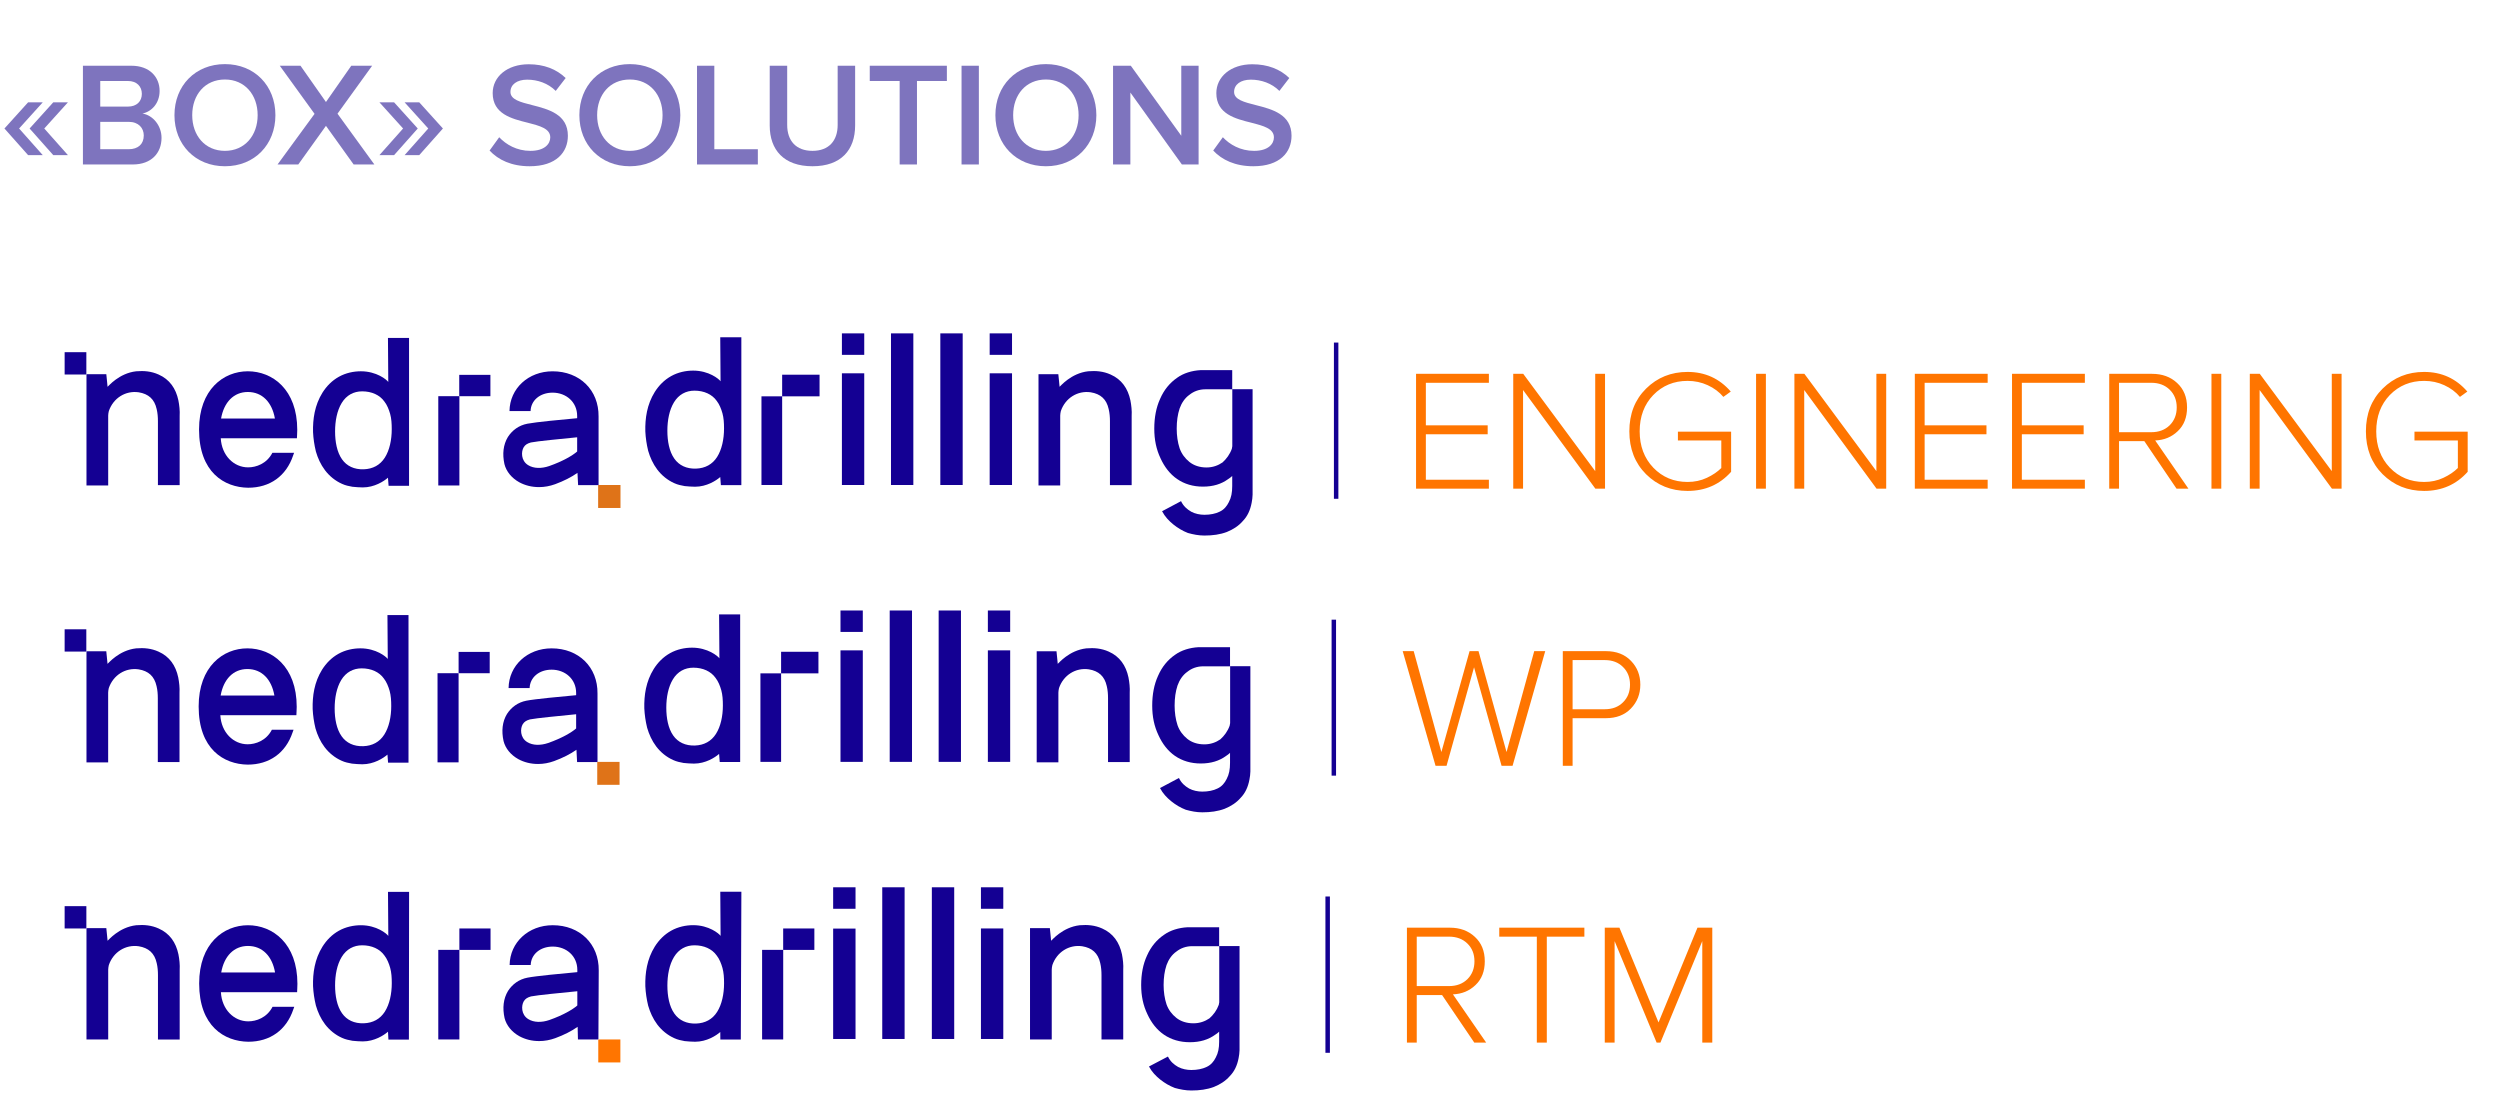 <?xml version="1.0" encoding="UTF-8"?> <svg xmlns="http://www.w3.org/2000/svg" width="152" height="67" viewBox="0 0 152 67" fill="none"><path d="M90.524 29.712H86.096V22.729H90.524V23.273H86.692V25.859H90.451V26.403H86.692V29.167H90.524V29.712ZM97.586 29.712H96.999L92.602 23.713V29.712H92.005V22.729H92.613L96.989 28.644V22.729H97.586V29.712ZM102.603 29.848C101.605 29.848 100.764 29.509 100.08 28.832C99.403 28.155 99.064 27.286 99.064 26.225C99.064 25.164 99.403 24.299 100.08 23.629C100.764 22.952 101.605 22.613 102.603 22.613C103.664 22.613 104.54 23.011 105.231 23.807L104.781 24.131C104.529 23.831 104.212 23.594 103.828 23.419C103.451 23.245 103.043 23.158 102.603 23.158C101.773 23.158 101.078 23.444 100.52 24.016C99.968 24.589 99.692 25.325 99.692 26.225C99.692 27.119 99.968 27.855 100.52 28.434C101.078 29.014 101.773 29.303 102.603 29.303C103.029 29.303 103.42 29.22 103.776 29.052C104.132 28.885 104.425 28.686 104.655 28.455V26.78H102.017V26.246H105.252V28.686C104.561 29.46 103.678 29.848 102.603 29.848ZM107.366 29.712H106.769V22.729H107.366V29.712ZM114.681 29.712H114.095L109.697 23.713V29.712H109.1V22.729H109.708L114.084 28.644V22.729H114.681V29.712ZM120.85 29.712H116.421V22.729H120.85V23.273H117.018V25.859H120.777V26.403H117.018V29.167H120.85V29.712ZM126.76 29.712H122.331V22.729H126.76V23.273H122.928V25.859H126.686V26.403H122.928V29.167H126.76V29.712ZM133.057 29.712H132.334L130.376 26.822H128.837V29.712H128.241V22.729H130.847C131.462 22.729 131.968 22.913 132.366 23.283C132.77 23.653 132.973 24.149 132.973 24.77C132.973 25.377 132.784 25.859 132.407 26.215C132.038 26.571 131.58 26.759 131.036 26.78L133.057 29.712ZM130.795 26.278C131.256 26.278 131.629 26.138 131.915 25.859C132.202 25.573 132.345 25.21 132.345 24.77C132.345 24.33 132.202 23.971 131.915 23.692C131.629 23.413 131.256 23.273 130.795 23.273H128.837V26.278H130.795ZM135.054 29.712H134.457V22.729H135.054V29.712ZM142.368 29.712H141.782L137.385 23.713V29.712H136.788V22.729H137.395L141.772 28.644V22.729H142.368V29.712ZM147.386 29.848C146.388 29.848 145.547 29.509 144.863 28.832C144.186 28.155 143.847 27.286 143.847 26.225C143.847 25.164 144.186 24.299 144.863 23.629C145.547 22.952 146.388 22.613 147.386 22.613C148.447 22.613 149.323 23.011 150.014 23.807L149.564 24.131C149.312 23.831 148.995 23.594 148.611 23.419C148.234 23.245 147.826 23.158 147.386 23.158C146.555 23.158 145.861 23.444 145.302 24.016C144.751 24.589 144.475 25.325 144.475 26.225C144.475 27.119 144.751 27.855 145.302 28.434C145.861 29.014 146.555 29.303 147.386 29.303C147.812 29.303 148.202 29.22 148.558 29.052C148.914 28.885 149.208 28.686 149.438 28.455V26.78H146.8V26.246H150.035V28.686C149.344 29.46 148.461 29.848 147.386 29.848Z" fill="#FF7500"></path><path d="M5.25 21.413H3.93V22.77H5.25V21.413Z" fill="#140093"></path><path d="M10.846 24.344C10.693 23.616 10.31 23.066 9.64 22.77C9.2 22.574 8.76 22.534 8.282 22.574C7.229 22.692 6.578 23.498 6.54 23.518C6.521 23.242 6.483 23.006 6.464 22.751H5.258V29.516H6.578V29.32C6.578 28.041 6.578 26.527 6.578 25.268C6.578 25.17 6.597 25.091 6.617 24.993C6.885 24.206 7.631 23.734 8.435 23.852C9.028 23.951 9.392 24.265 9.526 24.875C9.583 25.111 9.602 25.366 9.602 25.603C9.602 26.763 9.602 28.179 9.602 29.32V29.497H10.923C10.923 29.438 10.923 29.398 10.923 29.359C10.923 28.081 10.923 26.547 10.923 25.288C10.942 24.973 10.904 24.639 10.846 24.344Z" fill="#140093"></path><path d="M15.068 22.574C13.594 22.574 12.102 23.676 12.102 26.114C12.102 28.71 13.633 29.635 15.087 29.654C16.408 29.654 17.403 28.947 17.824 27.688C17.824 27.688 17.843 27.629 17.881 27.53H16.561C16.216 28.199 15.566 28.416 15.087 28.416C14.207 28.416 13.479 27.688 13.422 26.645H18.053C18.053 26.527 18.073 26.35 18.073 26.134C18.073 23.676 16.561 22.574 15.068 22.574ZM13.441 25.446C13.614 24.462 14.207 23.833 15.068 23.833C15.948 23.833 16.542 24.462 16.714 25.446H13.441Z" fill="#140093"></path><path d="M23.607 23.223C23.512 23.085 22.899 22.574 21.942 22.574C21.502 22.574 21.024 22.672 20.603 22.908C20.181 23.144 19.856 23.479 19.607 23.872C19.129 24.639 19.014 25.485 19.033 26.272C19.052 26.665 19.11 27.058 19.206 27.452C19.32 27.845 19.492 28.238 19.761 28.592C20.028 28.946 20.392 29.241 20.794 29.418C21.005 29.517 21.215 29.556 21.425 29.595C21.636 29.615 21.846 29.635 22.057 29.635C22.765 29.635 23.339 29.261 23.588 29.045L23.626 29.536H24.87V20.548H23.588L23.607 23.223ZM23.397 27.825C23.11 28.278 22.669 28.514 22.114 28.533C21.54 28.553 21.081 28.337 20.794 27.924C20.488 27.491 20.373 26.862 20.373 26.232C20.373 25.603 20.488 24.974 20.775 24.502C21.062 24.029 21.502 23.794 22.019 23.794C22.593 23.794 23.09 24.01 23.378 24.423C23.531 24.619 23.645 24.895 23.722 25.17C23.799 25.445 23.818 25.76 23.818 26.095C23.818 26.744 23.684 27.373 23.397 27.825Z" fill="#140093"></path><path d="M47.555 24.097H46.297V29.487H47.555V24.097ZM49.829 24.097H47.555V22.782H49.829V24.097Z" fill="#140093"></path><path d="M51.188 22.697H52.546V29.488H51.188V22.697ZM51.188 20.269H52.546V21.575H51.188V20.269Z" fill="#140093"></path><path d="M55.531 20.269H54.172V29.488H55.531V20.269Z" fill="#140093"></path><path d="M58.531 20.269H57.172V29.488H58.531V20.269Z" fill="#140093"></path><path d="M60.172 22.697H61.531V29.488H60.172V22.697ZM60.172 20.269H61.531V21.575H60.172V20.269Z" fill="#140093"></path><path d="M75.073 23.663H74.924V27.13C74.924 27.19 74.896 27.22 74.896 27.286C74.776 27.622 74.57 27.899 74.331 28.115C74.062 28.301 73.737 28.422 73.354 28.422C72.938 28.422 72.584 28.301 72.315 28.085C72.047 27.869 71.841 27.592 71.721 27.256C71.601 26.89 71.544 26.487 71.544 26.061C71.544 25.598 71.601 25.201 71.721 24.835C71.841 24.498 72.047 24.192 72.315 24.006C72.584 23.79 72.909 23.669 73.291 23.669H74.919V22.504H72.995C72.464 22.534 71.955 22.69 71.573 22.966C71.127 23.273 70.773 23.699 70.534 24.252C70.294 24.775 70.18 25.388 70.18 26.061C70.18 26.733 70.3 27.316 70.562 27.869C70.802 28.391 71.127 28.818 71.567 29.124C72.013 29.431 72.543 29.587 73.137 29.587C73.76 29.587 74.262 29.431 74.679 29.124C74.77 29.064 74.856 29.004 74.919 28.938V29.551C74.919 29.947 74.862 30.254 74.713 30.53C74.593 30.776 74.416 30.993 74.148 31.113C73.908 31.233 73.583 31.299 73.229 31.299C72.96 31.299 72.663 31.239 72.429 31.113C72.161 30.957 71.955 30.776 71.807 30.47L70.654 31.083C70.831 31.419 71.07 31.666 71.333 31.882C71.601 32.098 71.898 32.278 72.224 32.405C72.549 32.495 72.875 32.561 73.229 32.561C73.731 32.561 74.177 32.501 74.593 32.344C74.976 32.188 75.307 31.978 75.57 31.672C75.838 31.395 76.015 31.029 76.101 30.566C76.129 30.41 76.158 30.23 76.158 30.074V29.797V23.663H75.061H75.073Z" fill="#140093"></path><path d="M68.729 24.343C68.576 23.616 68.193 23.065 67.523 22.77C67.083 22.573 66.643 22.534 66.165 22.573C65.112 22.691 64.461 23.498 64.423 23.517C64.404 23.242 64.365 23.006 64.346 22.75H63.141V29.516H64.461V29.319C64.461 28.041 64.461 26.526 64.461 25.268C64.461 25.169 64.48 25.091 64.499 24.992C64.767 24.206 65.514 23.734 66.318 23.852C66.911 23.95 67.275 24.265 67.408 24.874C67.466 25.11 67.485 25.366 67.485 25.602C67.485 26.762 67.485 28.178 67.485 29.319V29.496H68.805C68.805 29.437 68.805 29.398 68.805 29.359C68.805 28.08 68.805 26.546 68.805 25.287C68.825 24.973 68.786 24.638 68.729 24.343Z" fill="#140093"></path><path d="M43.81 23.182C43.715 23.044 43.102 22.533 42.145 22.533C41.705 22.533 41.227 22.631 40.806 22.867C40.385 23.103 40.059 23.437 39.81 23.831C39.332 24.598 39.217 25.443 39.236 26.23C39.255 26.623 39.313 27.017 39.409 27.41C39.523 27.803 39.696 28.197 39.964 28.551C40.231 28.905 40.595 29.2 40.997 29.377C41.208 29.475 41.418 29.515 41.629 29.554C41.839 29.573 42.05 29.593 42.26 29.593C42.968 29.593 43.542 29.22 43.791 29.003L43.83 29.495H45.074V20.507H43.791L43.81 23.182ZM43.6 27.784C43.313 28.236 42.873 28.472 42.318 28.492C41.743 28.512 41.284 28.295 40.997 27.882C40.691 27.45 40.576 26.82 40.576 26.191C40.576 25.561 40.691 24.932 40.978 24.46C41.265 23.988 41.705 23.752 42.222 23.752C42.796 23.752 43.294 23.968 43.581 24.381C43.734 24.578 43.849 24.853 43.925 25.129C44.002 25.404 44.021 25.719 44.021 26.053C44.021 26.702 43.887 27.331 43.6 27.784Z" fill="#140093"></path><path d="M26.648 29.517H27.931V25.131V24.088H26.648V29.517Z" fill="#140093"></path><path d="M27.922 22.791V24.089H28.553H29.817V22.791H28.553H27.922Z" fill="#140093"></path><path d="M33.599 22.575C32.125 22.575 30.996 23.617 30.977 24.994H32.259C32.278 24.345 32.833 23.873 33.599 23.873C34.421 23.873 35.091 24.443 35.091 25.289V25.427C34.211 25.505 32.565 25.663 32.067 25.761C31.551 25.859 31.149 26.154 30.881 26.567C30.594 27.039 30.536 27.61 30.67 28.219C30.785 28.672 31.11 29.065 31.57 29.321C31.933 29.517 32.335 29.616 32.776 29.616C33.101 29.616 33.426 29.557 33.752 29.439C34.288 29.242 34.747 29.006 35.11 28.75L35.149 29.498H36.393V25.328C36.412 23.715 35.244 22.575 33.599 22.575ZM33.388 28.337C32.929 28.495 32.45 28.495 32.106 28.278C31.666 28.003 31.685 27.452 31.838 27.197C31.933 27.039 32.067 26.961 32.278 26.902C32.661 26.823 34.115 26.685 35.091 26.587V27.452C34.823 27.688 34.23 28.042 33.388 28.337Z" fill="#140093"></path><path d="M81.373 20.828H81.102V30.326H81.373V20.828Z" fill="#140093"></path><path d="M37.726 29.488H36.367V30.885H37.726V29.488Z" fill="#DF7318"></path><path d="M91.964 46.561H91.295L89.622 40.572L87.95 46.561H87.281L85.284 39.589H85.953L87.636 45.725L89.35 39.589H89.894L91.598 45.725L93.281 39.589H93.95L91.964 46.561ZM95.614 46.561H95.018V39.589H97.631C98.279 39.589 98.791 39.788 99.168 40.185C99.544 40.575 99.732 41.056 99.732 41.627C99.732 42.199 99.54 42.683 99.157 43.08C98.781 43.471 98.272 43.666 97.631 43.666H95.614V46.561ZM97.568 43.122C98.028 43.122 98.397 42.983 98.676 42.704C98.962 42.425 99.105 42.066 99.105 41.627C99.105 41.188 98.962 40.83 98.676 40.551C98.397 40.272 98.028 40.133 97.568 40.133H95.614V43.122H97.568Z" fill="#FF7500"></path><path d="M5.248 38.261H3.93V39.616H5.248V38.261Z" fill="#140093"></path><path d="M10.837 41.188C10.684 40.461 10.302 39.911 9.633 39.617C9.194 39.42 8.754 39.381 8.277 39.42C7.226 39.538 6.576 40.343 6.538 40.363C6.519 40.088 6.481 39.852 6.462 39.597H5.258V46.352H6.576V46.156C6.576 44.879 6.576 43.367 6.576 42.111C6.576 42.012 6.595 41.934 6.614 41.836C6.882 41.05 7.627 40.579 8.43 40.697C9.022 40.795 9.385 41.109 9.519 41.718C9.576 41.953 9.595 42.209 9.595 42.444C9.595 43.603 9.595 45.017 9.595 46.156V46.332H10.914C10.914 46.273 10.914 46.234 10.914 46.195C10.914 44.919 10.914 43.387 10.914 42.13C10.933 41.816 10.894 41.482 10.837 41.188Z" fill="#140093"></path><path d="M15.04 39.42C13.569 39.42 12.078 40.52 12.078 42.954C12.078 45.546 13.607 46.469 15.059 46.489C16.377 46.489 17.371 45.782 17.791 44.525C17.791 44.525 17.81 44.466 17.848 44.368H16.53C16.186 45.036 15.537 45.252 15.059 45.252C14.18 45.252 13.454 44.525 13.396 43.485H18.02C18.02 43.367 18.04 43.19 18.04 42.974C18.04 40.52 16.53 39.42 15.04 39.42ZM13.416 42.287C13.588 41.305 14.18 40.677 15.04 40.677C15.919 40.677 16.511 41.305 16.683 42.287H13.416Z" fill="#140093"></path><path d="M23.576 40.066C23.481 39.929 22.869 39.419 21.914 39.419C21.475 39.419 20.997 39.517 20.577 39.752C20.156 39.988 19.831 40.322 19.583 40.715C19.105 41.48 18.991 42.325 19.01 43.11C19.029 43.503 19.086 43.895 19.182 44.288C19.296 44.681 19.468 45.074 19.736 45.427C20.003 45.781 20.366 46.075 20.768 46.252C20.978 46.35 21.188 46.389 21.398 46.428C21.608 46.448 21.819 46.468 22.029 46.468C22.736 46.468 23.309 46.095 23.557 45.879L23.595 46.37H24.837V37.396H23.557L23.576 40.066ZM23.366 44.661C23.08 45.113 22.64 45.349 22.086 45.368C21.513 45.388 21.054 45.172 20.768 44.76C20.462 44.328 20.347 43.699 20.347 43.071C20.347 42.442 20.462 41.814 20.748 41.343C21.035 40.872 21.475 40.636 21.991 40.636C22.564 40.636 23.06 40.852 23.347 41.264C23.5 41.461 23.614 41.736 23.691 42.01C23.767 42.285 23.787 42.599 23.787 42.933C23.787 43.581 23.653 44.21 23.366 44.661Z" fill="#140093"></path><path d="M47.491 40.94H46.234V46.322H47.491V40.94ZM49.761 40.94H47.491V39.628H49.761V40.94Z" fill="#140093"></path><path d="M51.102 39.542H52.458V46.322H51.102V39.542ZM51.102 37.118H52.458V38.421H51.102V37.118Z" fill="#140093"></path><path d="M55.45 37.118H54.094V46.322H55.45V37.118Z" fill="#140093"></path><path d="M58.427 37.118H57.07V46.322H58.427V37.118Z" fill="#140093"></path><path d="M60.062 39.542H61.419V46.322H60.062V39.542ZM60.062 37.118H61.419V38.421H60.062V37.118Z" fill="#140093"></path><path d="M74.94 40.506H74.792V43.967C74.792 44.027 74.763 44.057 74.763 44.123C74.644 44.459 74.438 44.735 74.199 44.951C73.931 45.137 73.606 45.257 73.224 45.257C72.808 45.257 72.455 45.137 72.187 44.921C71.919 44.705 71.713 44.429 71.594 44.093C71.474 43.727 71.417 43.325 71.417 42.9C71.417 42.438 71.474 42.042 71.594 41.676C71.713 41.34 71.919 41.034 72.187 40.848C72.455 40.632 72.779 40.512 73.161 40.512H74.786V39.349H72.865C72.335 39.379 71.828 39.535 71.446 39.81C71.001 40.116 70.647 40.542 70.408 41.094C70.169 41.616 70.055 42.228 70.055 42.9C70.055 43.571 70.174 44.153 70.437 44.705C70.676 45.227 71.001 45.653 71.44 45.959C71.885 46.264 72.415 46.42 73.007 46.42C73.629 46.42 74.13 46.264 74.547 45.959C74.638 45.898 74.723 45.839 74.786 45.773V46.384C74.786 46.78 74.729 47.086 74.581 47.362C74.461 47.608 74.284 47.824 74.016 47.944C73.777 48.064 73.452 48.13 73.099 48.13C72.831 48.13 72.534 48.07 72.301 47.944C72.033 47.788 71.828 47.608 71.679 47.302L70.528 47.914C70.704 48.25 70.944 48.496 71.206 48.712C71.474 48.928 71.77 49.108 72.096 49.233C72.42 49.323 72.745 49.389 73.099 49.389C73.6 49.389 74.045 49.329 74.461 49.173C74.843 49.017 75.174 48.807 75.436 48.502C75.704 48.226 75.88 47.86 75.966 47.398C75.995 47.242 76.023 47.062 76.023 46.906V46.63V40.506H74.929H74.94Z" fill="#140093"></path><path d="M68.611 41.187C68.458 40.461 68.076 39.911 67.407 39.616C66.967 39.42 66.528 39.381 66.05 39.42C64.999 39.538 64.35 40.343 64.311 40.362C64.292 40.088 64.254 39.852 64.235 39.597H63.031V46.351H64.35V46.155C64.35 44.879 64.35 43.367 64.35 42.11C64.35 42.012 64.369 41.933 64.388 41.835C64.655 41.05 65.4 40.578 66.203 40.696C66.795 40.794 67.158 41.109 67.292 41.717C67.349 41.953 67.368 42.208 67.368 42.444C67.368 43.602 67.368 45.016 67.368 46.155V46.332H68.687C68.687 46.273 68.687 46.234 68.687 46.194C68.687 44.918 68.687 43.386 68.687 42.13C68.706 41.816 68.668 41.482 68.611 41.187Z" fill="#140093"></path><path d="M43.74 40.026C43.645 39.889 43.033 39.378 42.078 39.378C41.639 39.378 41.161 39.476 40.741 39.712C40.32 39.947 39.995 40.281 39.747 40.674C39.269 41.44 39.155 42.284 39.174 43.069C39.193 43.462 39.25 43.855 39.346 44.248C39.46 44.64 39.632 45.033 39.9 45.387C40.167 45.74 40.53 46.035 40.932 46.211C41.142 46.309 41.352 46.349 41.562 46.388C41.772 46.408 41.983 46.427 42.193 46.427C42.9 46.427 43.473 46.054 43.721 45.838L43.76 46.329H45.002V37.355H43.721L43.74 40.026ZM43.53 44.621C43.244 45.072 42.804 45.308 42.25 45.328C41.677 45.347 41.218 45.131 40.932 44.719C40.626 44.287 40.511 43.659 40.511 43.03C40.511 42.402 40.626 41.774 40.913 41.302C41.199 40.831 41.639 40.595 42.154 40.595C42.728 40.595 43.224 40.811 43.511 41.224C43.664 41.42 43.779 41.695 43.855 41.97C43.931 42.245 43.951 42.559 43.951 42.893C43.951 43.541 43.817 44.169 43.53 44.621Z" fill="#140093"></path><path d="M26.602 46.351H27.882V41.972V40.931H26.602V46.351Z" fill="#140093"></path><path d="M27.883 39.636V40.932H28.513H29.774V39.636H28.513H27.883Z" fill="#140093"></path><path d="M33.539 39.42C32.068 39.42 30.94 40.461 30.921 41.836H32.201C32.221 41.188 32.775 40.716 33.539 40.716C34.361 40.716 35.029 41.286 35.029 42.13V42.268C34.15 42.346 32.507 42.503 32.01 42.601C31.494 42.7 31.093 42.994 30.826 43.407C30.539 43.878 30.482 44.447 30.616 45.056C30.73 45.508 31.055 45.9 31.514 46.156C31.877 46.352 32.278 46.45 32.717 46.45C33.042 46.45 33.367 46.391 33.692 46.273C34.227 46.077 34.685 45.841 35.048 45.586L35.087 46.332H36.328V42.169C36.348 40.559 35.182 39.42 33.539 39.42ZM33.329 45.174C32.87 45.331 32.392 45.331 32.049 45.115C31.609 44.84 31.628 44.29 31.781 44.035C31.877 43.878 32.01 43.799 32.221 43.74C32.603 43.662 34.055 43.524 35.029 43.426V44.29C34.762 44.526 34.169 44.879 33.329 45.174Z" fill="#140093"></path><path d="M81.232 37.676H80.961V47.159H81.232V37.676Z" fill="#140093"></path><path d="M37.669 46.323H36.312V47.717H37.669V46.323Z" fill="#DF7318"></path><path d="M5.251 55.094H3.93V56.451H5.251V55.094Z" fill="#140093"></path><path d="M10.849 58.025C10.696 57.297 10.313 56.746 9.642 56.451C9.202 56.254 8.762 56.215 8.283 56.254C7.23 56.373 6.579 57.179 6.541 57.199C6.522 56.923 6.483 56.687 6.464 56.431H5.258V63.2H6.579V63.004C6.579 61.724 6.579 60.209 6.579 58.95C6.579 58.852 6.598 58.773 6.617 58.675C6.885 57.888 7.632 57.415 8.436 57.533C9.03 57.632 9.394 57.947 9.528 58.557C9.585 58.793 9.604 59.048 9.604 59.285C9.604 60.446 9.604 61.862 9.604 63.004V63.202H10.925C10.925 63.143 10.925 63.082 10.925 63.043C10.925 61.764 10.925 60.229 10.925 58.97C10.944 58.655 10.906 58.321 10.849 58.025Z" fill="#140093"></path><path d="M15.077 56.254C13.603 56.254 12.109 57.356 12.109 59.796C12.109 62.394 13.641 63.318 15.096 63.338C16.418 63.338 17.413 62.63 17.834 61.37C17.834 61.37 17.854 61.311 17.892 61.213H16.571C16.226 61.882 15.575 62.098 15.096 62.098C14.216 62.098 13.488 61.37 13.431 60.327H18.064C18.064 60.209 18.083 60.032 18.083 59.816C18.083 57.356 16.571 56.254 15.077 56.254ZM13.45 59.127C13.622 58.143 14.216 57.514 15.077 57.514C15.958 57.514 16.552 58.143 16.724 59.127H13.45Z" fill="#140093"></path><path d="M23.609 56.904C23.514 56.766 22.901 56.254 21.944 56.254C21.503 56.254 21.024 56.353 20.603 56.589C20.182 56.825 19.857 57.159 19.608 57.553C19.129 58.32 19.014 59.166 19.033 59.953C19.052 60.347 19.11 60.74 19.206 61.134C19.32 61.528 19.493 61.921 19.761 62.275C20.029 62.629 20.393 62.925 20.795 63.102C21.005 63.2 21.216 63.239 21.427 63.279C21.637 63.298 21.848 63.318 22.058 63.318C22.767 63.318 23.341 62.944 23.59 62.728L23.616 63.207H24.861L24.873 54.227H23.59L23.609 56.904ZM23.399 61.508C23.111 61.96 22.671 62.197 22.116 62.216C21.541 62.236 21.082 62.02 20.795 61.606C20.488 61.173 20.373 60.544 20.373 59.914C20.373 59.284 20.488 58.655 20.776 58.182C21.063 57.71 21.503 57.474 22.02 57.474C22.595 57.474 23.092 57.691 23.38 58.104C23.533 58.301 23.648 58.576 23.724 58.852C23.801 59.127 23.82 59.442 23.82 59.776C23.82 60.426 23.686 61.055 23.399 61.508Z" fill="#140093"></path><path d="M50.656 56.458H52.016V63.17H50.656V56.458ZM50.656 53.947H52.016V55.254H50.656V53.947Z" fill="#140093"></path><path d="M55 53.947H53.641V63.17H55V53.947Z" fill="#140093"></path><path d="M58.016 53.947H56.656V63.17H58.016V53.947Z" fill="#140093"></path><path d="M59.641 56.45H61V63.17H59.641V56.45ZM59.641 53.947H61V55.254H59.641V53.947Z" fill="#140093"></path><path d="M74.278 57.521H74.13V60.942C74.13 61.001 74.101 61.031 74.101 61.096C73.981 61.428 73.776 61.701 73.536 61.914C73.267 62.098 72.942 62.217 72.559 62.217C72.142 62.217 71.788 62.098 71.519 61.884C71.251 61.671 71.045 61.398 70.925 61.066C70.805 60.705 70.748 60.307 70.748 59.886C70.748 59.43 70.805 59.039 70.925 58.677C71.045 58.345 71.251 58.042 71.519 57.859C71.788 57.645 72.113 57.527 72.496 57.527H74.124V56.377H72.199C71.668 56.406 71.159 56.56 70.777 56.833C70.331 57.135 69.977 57.556 69.737 58.102C69.497 58.618 69.383 59.222 69.383 59.886C69.383 60.55 69.503 61.126 69.766 61.671C70.005 62.187 70.331 62.608 70.771 62.91C71.216 63.212 71.748 63.367 72.342 63.367C72.965 63.367 73.467 63.212 73.884 62.91C73.976 62.851 74.061 62.792 74.124 62.726V63.331C74.124 63.722 74.067 64.025 73.918 64.297C73.799 64.541 73.621 64.754 73.353 64.873C73.113 64.991 72.787 65.056 72.433 65.056C72.165 65.056 71.868 64.997 71.633 64.873C71.365 64.719 71.159 64.541 71.011 64.238L69.857 64.843C70.034 65.175 70.274 65.418 70.537 65.632C70.805 65.845 71.102 66.023 71.428 66.147C71.754 66.236 72.079 66.302 72.433 66.302C72.936 66.302 73.382 66.242 73.799 66.088C74.181 65.934 74.513 65.726 74.775 65.424C75.044 65.151 75.221 64.79 75.307 64.333C75.335 64.179 75.364 64.001 75.364 63.847V63.574V57.521H74.267H74.278Z" fill="#140093"></path><path d="M68.216 58.025C68.063 57.297 67.68 56.746 67.01 56.451C66.569 56.254 66.129 56.215 65.65 56.254C64.597 56.373 63.946 57.179 63.908 57.199C63.889 56.923 63.85 56.687 63.831 56.431H62.625V63.2H63.946V63.004C63.946 61.724 63.946 60.209 63.946 58.95C63.946 58.852 63.965 58.773 63.984 58.675C64.252 57.888 64.999 57.415 65.803 57.533C66.397 57.632 66.761 57.947 66.895 58.557C66.952 58.793 66.971 59.048 66.971 59.285C66.971 60.446 66.971 61.862 66.971 63.004V63.201H68.293C68.293 63.142 68.293 63.082 68.293 63.043C68.293 61.764 68.293 60.229 68.293 58.97C68.312 58.655 68.273 58.321 68.216 58.025Z" fill="#140093"></path><path d="M43.812 56.901C43.717 56.763 43.104 56.25 42.147 56.25C41.706 56.25 41.228 56.349 40.806 56.586C40.385 56.822 40.06 57.158 39.811 57.553C39.332 58.323 39.217 59.172 39.236 59.962C39.255 60.357 39.313 60.752 39.409 61.147C39.524 61.541 39.696 61.936 39.964 62.292C40.232 62.647 40.596 62.943 40.998 63.121C41.209 63.22 41.419 63.259 41.63 63.299C41.84 63.318 42.051 63.338 42.262 63.338C42.97 63.338 43.544 62.963 43.793 62.746L43.797 63.204H45.041L45.076 54.216H43.793L43.812 56.901ZM43.602 61.522C43.315 61.976 42.874 62.213 42.319 62.232C41.745 62.252 41.285 62.035 40.998 61.62C40.691 61.186 40.577 60.554 40.577 59.922C40.577 59.291 40.691 58.659 40.979 58.185C41.266 57.711 41.706 57.474 42.223 57.474C42.798 57.474 43.295 57.691 43.583 58.106C43.736 58.303 43.851 58.58 43.927 58.856C44.004 59.133 44.023 59.449 44.023 59.784C44.023 60.436 43.889 61.068 43.602 61.522Z" fill="#140093"></path><path d="M26.648 63.199H27.931V58.798V57.752H26.648V63.199Z" fill="#140093"></path><path d="M27.93 56.451V57.754H28.561H29.825V56.451H28.561H27.93Z" fill="#140093"></path><path d="M46.336 63.199H47.619V58.798V57.752H46.336V63.199Z" fill="#140093"></path><path d="M47.617 56.451V57.754H48.249H49.513V56.451H48.249H47.617Z" fill="#140093"></path><path d="M33.608 56.253C32.133 56.253 31.004 57.296 30.985 58.673H32.267C32.286 58.024 32.842 57.552 33.608 57.552C34.431 57.552 35.101 58.122 35.101 58.968V59.106C34.22 59.185 32.574 59.342 32.076 59.441C31.559 59.539 31.157 59.834 30.889 60.247C30.602 60.719 30.544 61.29 30.678 61.9C30.793 62.353 31.119 62.746 31.578 63.002C31.942 63.199 32.344 63.297 32.784 63.297C33.11 63.297 33.435 63.238 33.761 63.12C34.297 62.923 34.757 62.687 35.12 62.431L35.139 63.2H36.383L36.403 59.008C36.422 57.394 35.254 56.253 33.608 56.253ZM33.397 62.018C32.938 62.176 32.459 62.176 32.114 61.959C31.674 61.684 31.693 61.133 31.846 60.877C31.942 60.719 32.076 60.641 32.286 60.582C32.669 60.503 34.125 60.365 35.101 60.267V61.133C34.833 61.369 34.239 61.723 33.397 62.018Z" fill="#140093"></path><path d="M37.719 63.199H36.375V64.596H37.719V63.199Z" fill="#FF7500"></path><path d="M80.858 54.507H80.586V64.01H80.858V54.507Z" fill="#140093"></path><path d="M90.359 63.39H89.636L87.678 60.499H86.138V63.39H85.541V56.403H88.149C88.764 56.403 89.27 56.588 89.668 56.958C90.073 57.328 90.275 57.824 90.275 58.446C90.275 59.053 90.087 59.535 89.71 59.891C89.34 60.247 88.882 60.436 88.338 60.457L90.359 63.39ZM88.097 59.954C88.558 59.954 88.931 59.814 89.218 59.535C89.504 59.249 89.647 58.886 89.647 58.446C89.647 58.006 89.504 57.646 89.218 57.367C88.931 57.087 88.558 56.948 88.097 56.948H86.138V59.954H88.097ZM94.046 63.39H93.439V56.948H91.155V56.403H96.33V56.948H94.046V63.39ZM104.107 63.39H103.499V57.22L100.954 63.39H100.723L98.168 57.22V63.39H97.57V56.403H98.461L100.839 62.164L103.206 56.403H104.107V63.39Z" fill="#FF7500"></path><path d="M73.764 9.154L74.349 8.344C74.763 8.785 75.411 9.172 76.248 9.172C77.112 9.172 77.454 8.749 77.454 8.353C77.454 7.813 76.815 7.651 76.086 7.462C75.105 7.219 73.953 6.931 73.953 5.662C73.953 4.672 74.826 3.907 76.14 3.907C77.076 3.907 77.832 4.204 78.39 4.744L77.787 5.527C77.319 5.059 76.68 4.843 76.05 4.843C75.429 4.843 75.033 5.14 75.033 5.59C75.033 6.058 75.645 6.211 76.356 6.391C77.346 6.643 78.525 6.949 78.525 8.254C78.525 9.253 77.823 10.108 76.203 10.108C75.096 10.108 74.295 9.721 73.764 9.154Z" fill="#7E74BE"></path><path d="M71.858 10L68.726 5.626V10H67.673V3.997H68.753L71.822 8.254V3.997H72.875V10H71.858Z" fill="#7E74BE"></path><path d="M60.52 7.003C60.52 5.212 61.789 3.898 63.59 3.898C65.389 3.898 66.659 5.212 66.659 7.003C66.659 8.794 65.389 10.108 63.59 10.108C61.789 10.108 60.52 8.794 60.52 7.003ZM65.579 7.003C65.579 5.761 64.796 4.834 63.59 4.834C62.374 4.834 61.6 5.761 61.6 7.003C61.6 8.236 62.374 9.172 63.59 9.172C64.796 9.172 65.579 8.236 65.579 7.003Z" fill="#7E74BE"></path><path d="M58.462 10V3.997H59.515V10H58.462Z" fill="#7E74BE"></path><path d="M54.699 10V4.924H52.881V3.997H57.57V4.924H55.752V10H54.699Z" fill="#7E74BE"></path><path d="M46.799 7.633V3.997H47.861V7.597C47.861 8.551 48.392 9.172 49.4 9.172C50.399 9.172 50.93 8.551 50.93 7.597V3.997H51.992V7.624C51.992 9.118 51.137 10.108 49.4 10.108C47.654 10.108 46.799 9.109 46.799 7.633Z" fill="#7E74BE"></path><path d="M42.378 10V3.997H43.431V9.073H46.077V10H42.378Z" fill="#7E74BE"></path><path d="M35.226 7.003C35.226 5.212 36.495 3.898 38.295 3.898C40.095 3.898 41.364 5.212 41.364 7.003C41.364 8.794 40.095 10.108 38.295 10.108C36.495 10.108 35.226 8.794 35.226 7.003ZM40.284 7.003C40.284 5.761 39.501 4.834 38.295 4.834C37.08 4.834 36.306 5.761 36.306 7.003C36.306 8.236 37.08 9.172 38.295 9.172C39.501 9.172 40.284 8.236 40.284 7.003Z" fill="#7E74BE"></path><path d="M29.766 9.154L30.351 8.344C30.765 8.785 31.413 9.172 32.25 9.172C33.114 9.172 33.456 8.749 33.456 8.353C33.456 7.813 32.817 7.651 32.088 7.462C31.107 7.219 29.955 6.931 29.955 5.662C29.955 4.672 30.828 3.907 32.142 3.907C33.078 3.907 33.834 4.204 34.392 4.744L33.789 5.527C33.321 5.059 32.682 4.843 32.052 4.843C31.431 4.843 31.035 5.14 31.035 5.59C31.035 6.058 31.647 6.211 32.358 6.391C33.348 6.643 34.527 6.949 34.527 8.254C34.527 9.253 33.825 10.108 32.205 10.108C31.098 10.108 30.297 9.721 29.766 9.154Z" fill="#7E74BE"></path><path d="M23.959 9.433H23.068L24.508 7.813L23.068 6.22H23.959L25.399 7.813L23.959 9.433ZM25.489 9.433H24.598L26.038 7.813L24.598 6.22H25.489L26.929 7.813L25.489 9.433Z" fill="#7E74BE"></path><path d="M21.501 10L19.818 7.651L18.135 10H16.875L19.125 6.922L17.01 3.997H18.27L19.818 6.202L21.357 3.997H22.626L20.52 6.913L22.761 10H21.501Z" fill="#7E74BE"></path><path d="M10.607 7.003C10.607 5.212 11.876 3.898 13.676 3.898C15.476 3.898 16.745 5.212 16.745 7.003C16.745 8.794 15.476 10.108 13.676 10.108C11.876 10.108 10.607 8.794 10.607 7.003ZM15.665 7.003C15.665 5.761 14.882 4.834 13.676 4.834C12.461 4.834 11.687 5.761 11.687 7.003C11.687 8.236 12.461 9.172 13.676 9.172C14.882 9.172 15.665 8.236 15.665 7.003Z" fill="#7E74BE"></path><path d="M5.042 10V3.997H7.994C9.092 3.997 9.704 4.681 9.704 5.527C9.704 6.283 9.218 6.787 8.66 6.904C9.299 7.003 9.821 7.642 9.821 8.38C9.821 9.307 9.2 10 8.075 10H5.042ZM6.095 6.481H7.778C8.318 6.481 8.624 6.157 8.624 5.707C8.624 5.257 8.318 4.924 7.778 4.924H6.095V6.481ZM6.095 9.073H7.823C8.399 9.073 8.741 8.758 8.741 8.236C8.741 7.786 8.426 7.408 7.823 7.408H6.095V9.073Z" fill="#7E74BE"></path><path d="M1.71 9.433L0.27 7.813L1.71 6.22H2.601L1.161 7.813L2.601 9.433H1.71ZM3.24 9.433L1.8 7.813L3.24 6.22H4.131L2.691 7.813L4.131 9.433H3.24Z" fill="#7E74BE"></path></svg> 